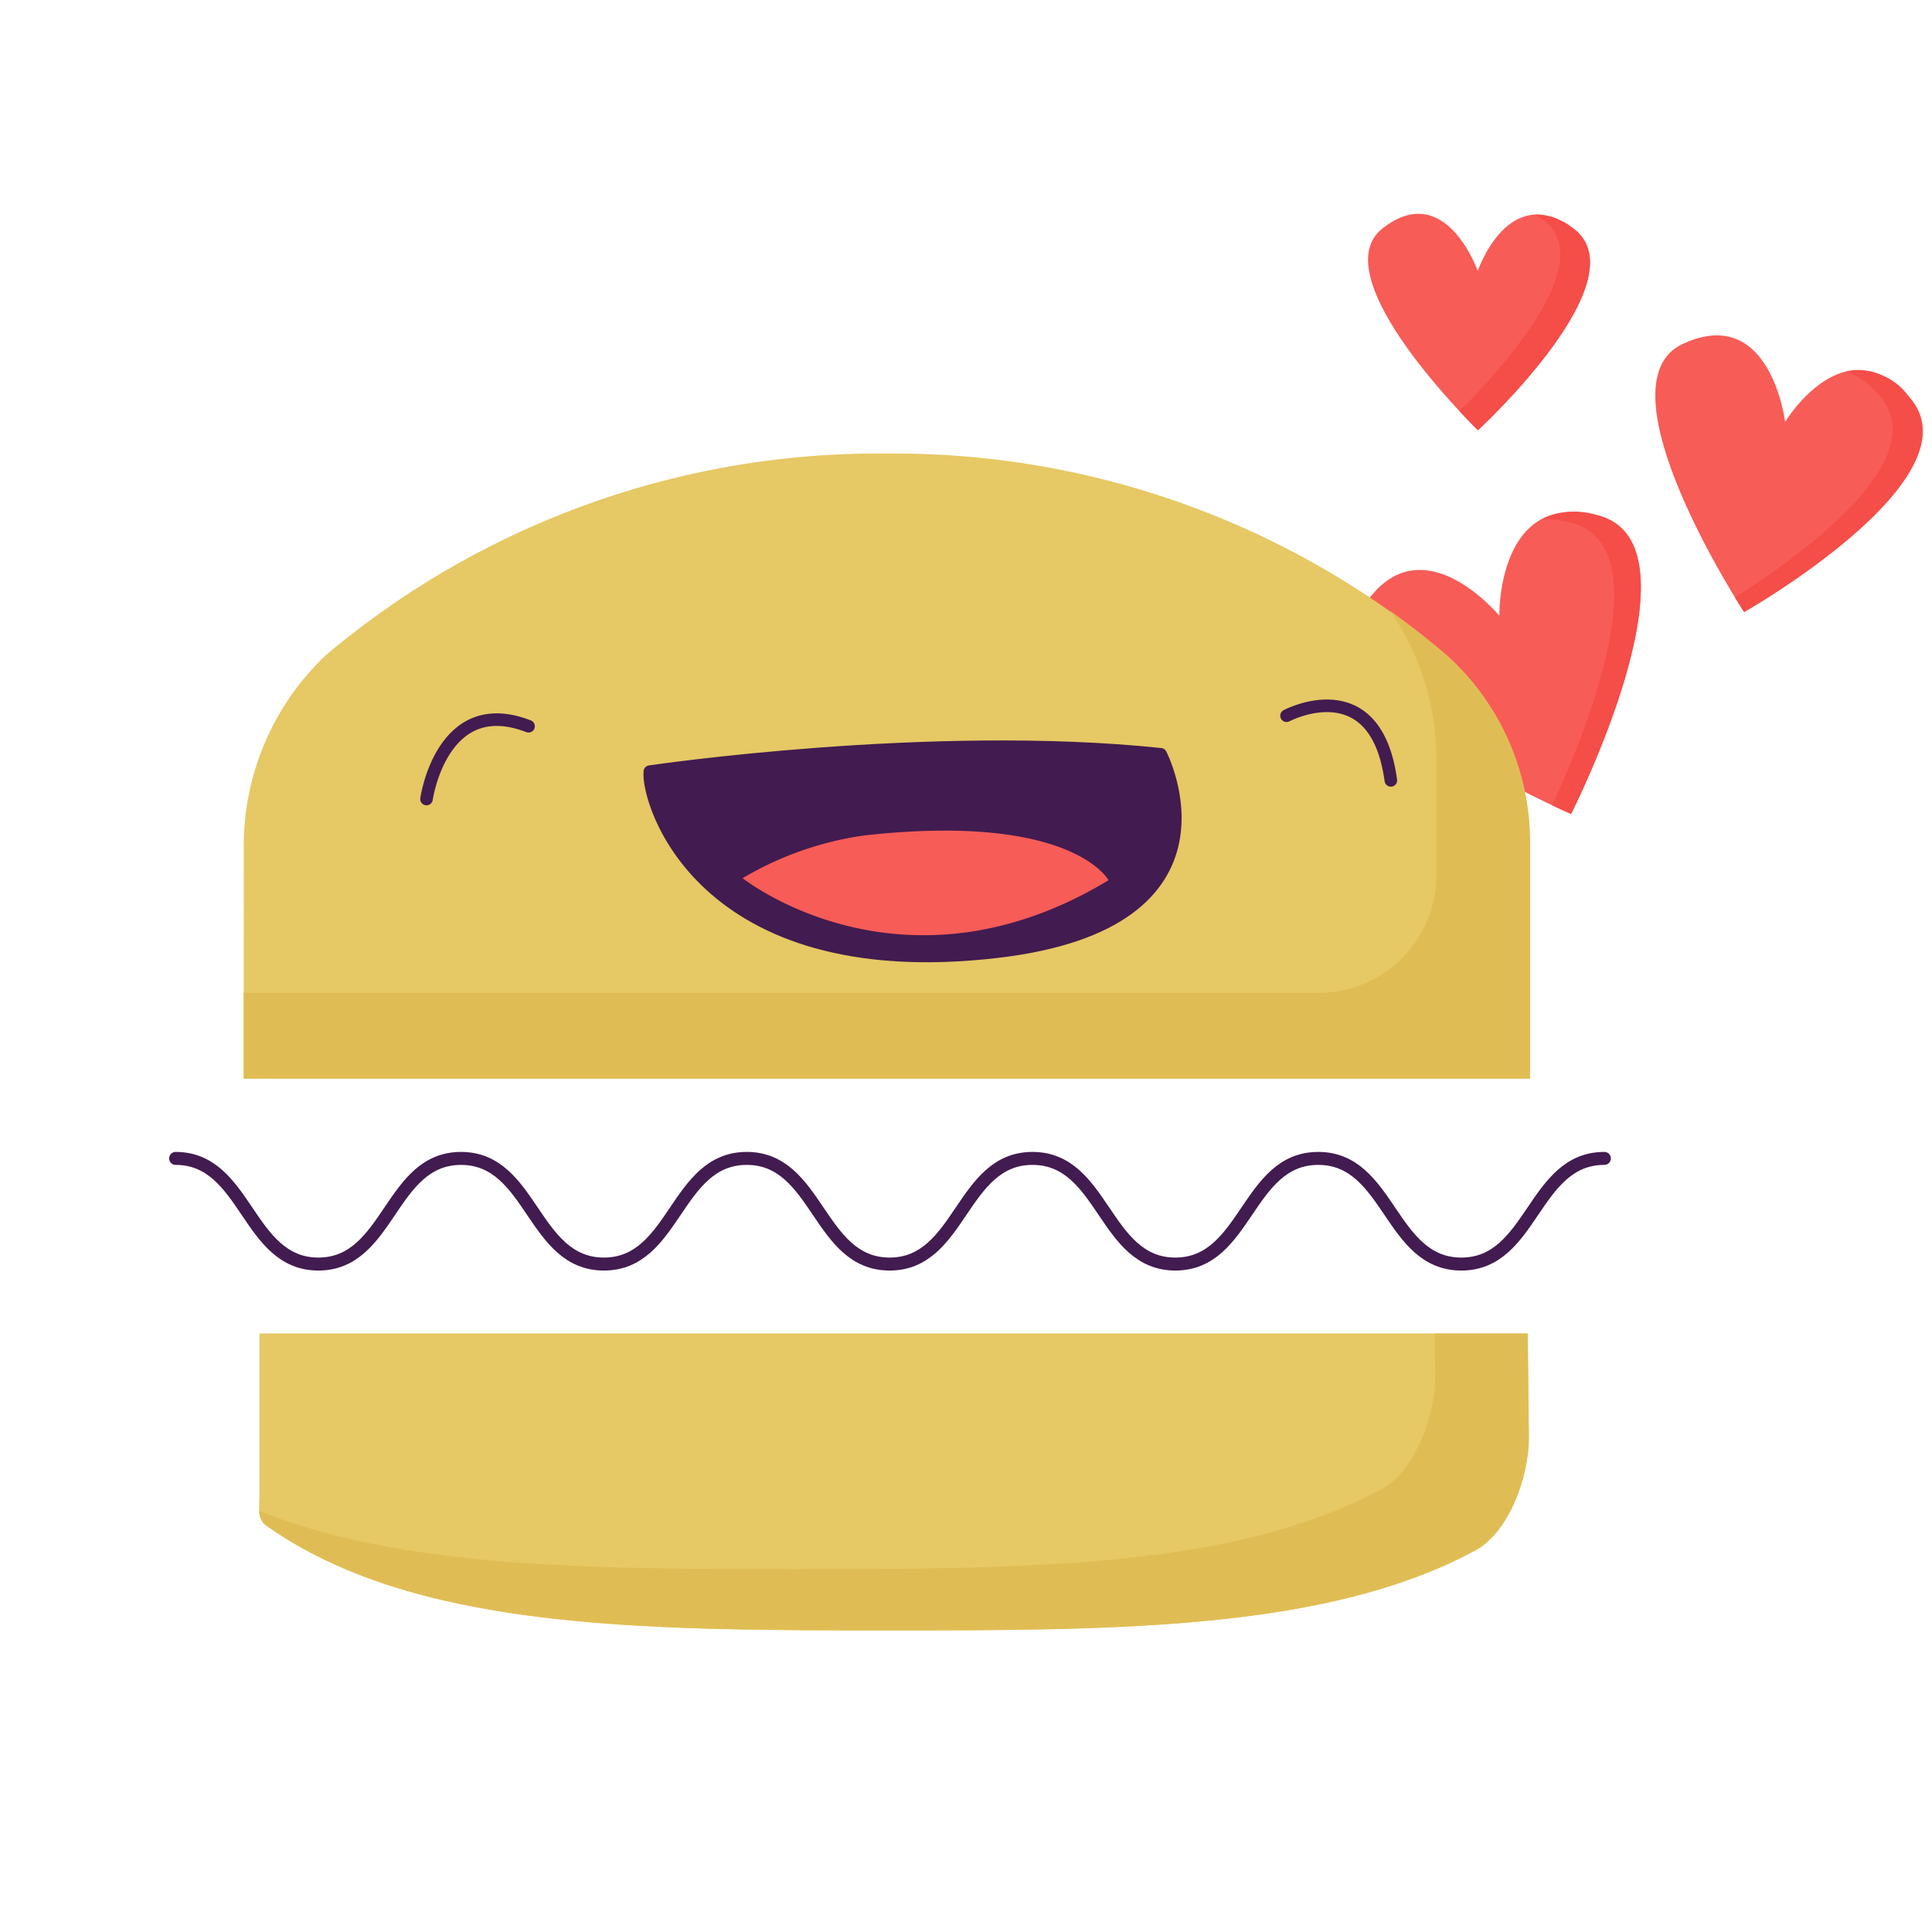 <svg xmlns="http://www.w3.org/2000/svg" viewBox="0 0 88 88">
  <defs>
    <style>
      .cls-1{fill:#f75c57}.cls-2{fill:#f54d48}.cls-3{fill:#e6c864}.cls-4{fill:#e0bd54}.cls-7{fill:none}.cls-7{stroke:#421b50;stroke-linecap:round;stroke-linejoin:round}.cls-7{stroke-width:0.573px}
    </style>
  </defs>
  <g id="imagery">
    <path d="M72.793,23.479c-4.605-1.193-4.5,4.537-4.5,4.568-.034-.044-3.711-4.469-6.263-.3s9.53,9.325,9.53,9.325S77.8,24.777,72.793,23.479Z" class="cls-1"/>
    <path d="M72.793,23.479a3.427,3.427,0,0,0-2.6.184,4.463,4.463,0,0,1,1.386.154c4.271,1.106.365,10.2-.882,12.863.535.252.864.393.864.393S77.8,24.777,72.793,23.479Z" class="cls-2"/>
    <path d="M86.976,18.106c-2.954-3.36-5.653,1.089-5.667,1.113,0-.052-.68-5.4-4.659-3.555s2.79,12.214,2.79,12.214S90.19,21.763,86.976,18.106Z" class="cls-1"/>
    <path d="M86.976,18.106a2.861,2.861,0,0,0-2.866-1.191,3.749,3.749,0,0,1,1.5,1.1c2.617,2.978-4.024,7.584-6.581,9.193.256.422.416.669.416.669S90.19,21.763,86.976,18.106Z" class="cls-2"/>
    <path d="M71.631,10.383c-2.935-2.117-4.315,1.939-4.322,1.961-.013-.04-1.476-4.171-4.327-1.949s4.336,9.2,4.336,9.2S74.824,12.687,71.631,10.383Z" class="cls-1"/>
    <path d="M71.631,10.383a2.72,2.72,0,0,0-1.716-.609,4.266,4.266,0,0,1,.362.232c2.678,1.932-2.167,7.1-3.8,8.72.5.54.842.87.842.87S74.824,12.687,71.631,10.383Z" class="cls-2"/>
    <path d="M11.1,49.128H69.689V38.507a11.481,11.481,0,0,0-3.8-8.668,39.058,39.058,0,0,0-25.528-9.18,39.034,39.034,0,0,0-25.492,9.159,11.951,11.951,0,0,0-3.765,8.92Z" class="cls-3"/>
    <path d="M65.885,29.839q-1.227-1.059-2.563-2.013a11.845,11.845,0,0,1,2.1,6.773V39.74a5.362,5.362,0,0,1-5.236,5.48H11.1v3.908H69.689V38.507A11.481,11.481,0,0,0,65.885,29.839Z" class="cls-4"/>
    <path d="M69.585,60.738H11.817V68.1c0,.557-.118,1.089.308,1.389,6.694,4.717,16.832,4.774,28.409,4.774,10.561,0,19.984-.043,26.655-3.638,1.521-.821,2.452-3.31,2.449-5.177Z" class="cls-3"/>
    <path d="M69.585,60.738H65.349l.021,1.916c0,1.867-.928,4.357-2.449,5.177-6.67,3.6-16.094,3.638-26.655,3.638-9.489,0-18.007-.043-24.459-2.654a.806.806,0,0,0,.318.672c6.694,4.717,16.832,4.774,28.409,4.774,10.561,0,19.984-.043,26.655-3.638,1.521-.821,2.452-3.31,2.449-5.177Z" class="cls-4"/>
    <path fill="none" stroke="#421b50" stroke-linecap="round" stroke-linejoin="round" stroke-width="0.591px" d="M8,52.764c3.25,0,3.25,4.812,6.5,4.812s3.252-4.812,6.5-4.812,3.253,4.812,6.507,4.812,3.253-4.812,6.507-4.812,3.253,4.812,6.507,4.812,3.254-4.812,6.508-4.812,3.253,4.812,6.505,4.812,3.256-4.812,6.511-4.812,3.258,4.812,6.516,4.812,3.257-4.812,6.515-4.812"/>
    <path fill="#421b50" stroke="#421b50" stroke-linecap="round" stroke-linejoin="round" stroke-width="0.573px" d="M29.6,35.147s12.8-1.891,23.266-.79c0,0,3.969,7.656-7.451,8.99C31.884,44.927,29.458,36.464,29.6,35.147Z"/>
    <path d="M19.427 36.394s.686-4.852 4.647-3.314M58.6 32.6s4.055-2.154 4.751 2.945" class="cls-7"/>
    <path d="M33.826,40s7.248,5.784,16.667.093c0,0-1.637-3.1-11.136-2.038A14.911,14.911,0,0,0,33.826,40Z" class="cls-1"/>
  </g>
</svg>
